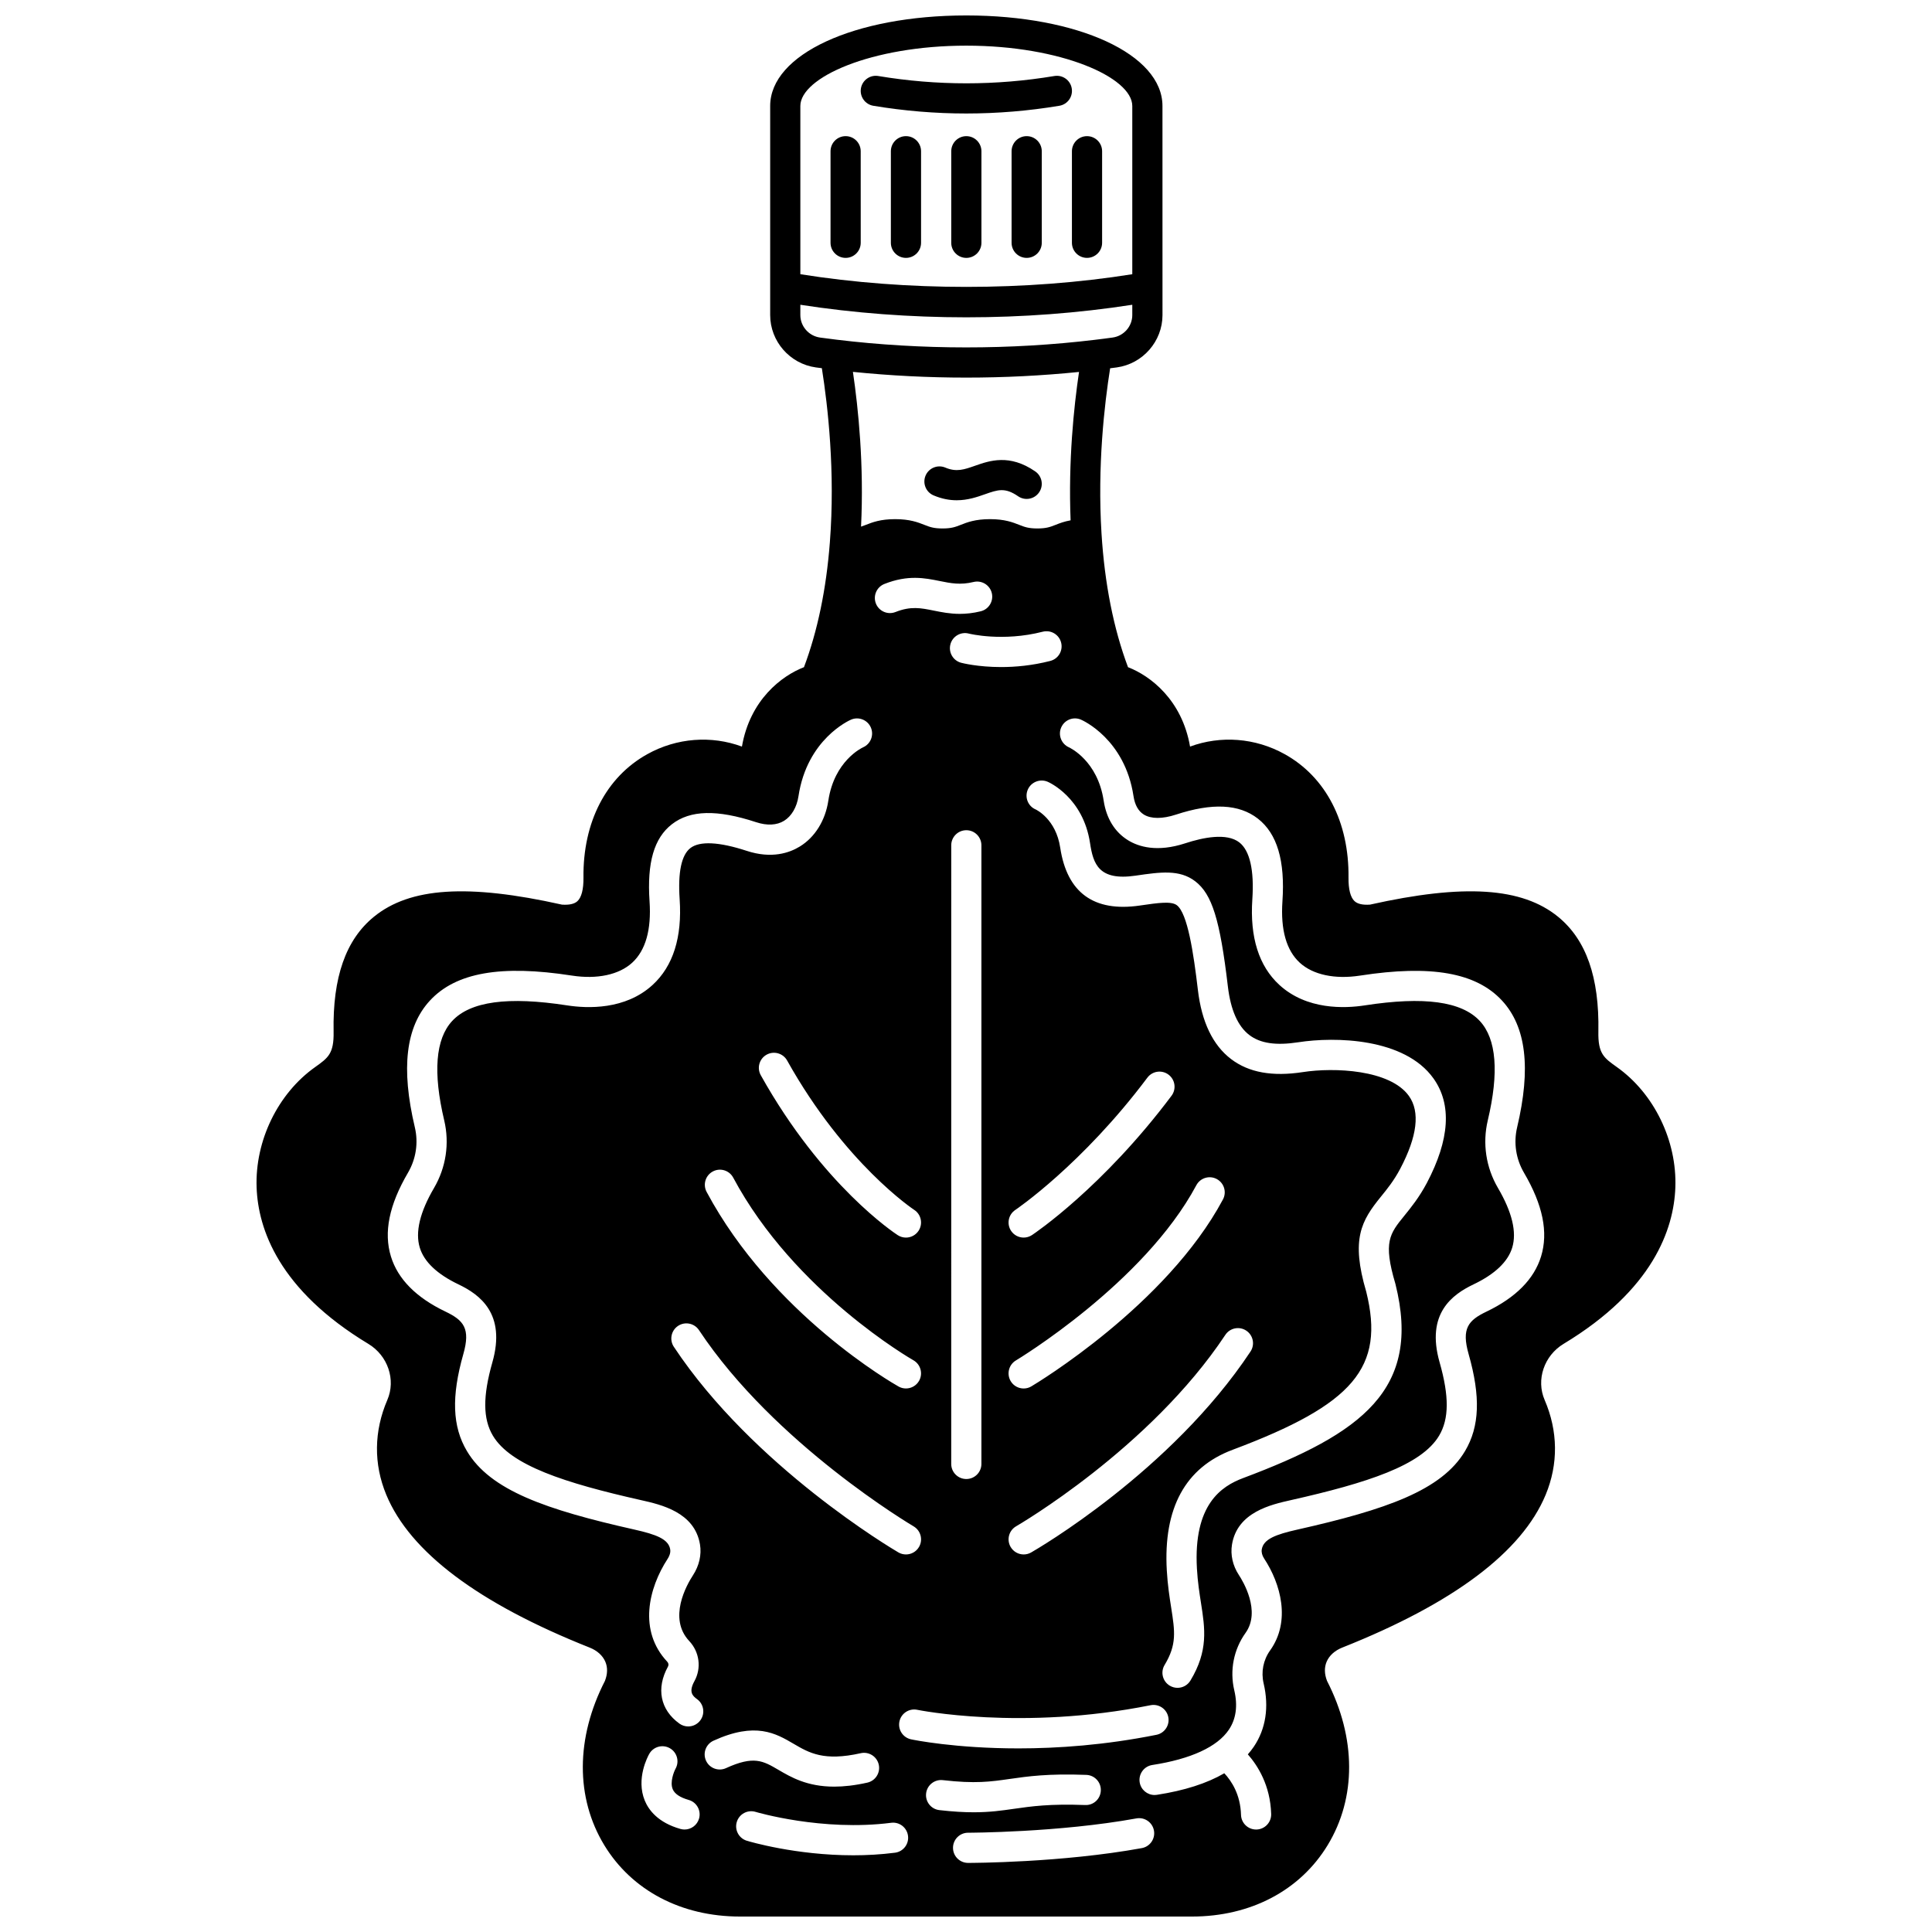 <?xml version="1.0" encoding="UTF-8"?>
<!-- Uploaded to: SVG Find, www.svgrepo.com, Generator: SVG Find Mixer Tools -->
<svg width="800px" height="800px" version="1.1" viewBox="144 144 512 512" xmlns="http://www.w3.org/2000/svg">
 <defs>
  <clipPath id="a">
   <path d="m211 148.09h378v503.81h-378z"/>
  </clipPath>
 </defs>
 <path d="m368.1 180.08c-2.207 0-4 1.789-4 4v24.262c0 2.207 1.789 4 4 4 2.207 0 4-1.789 4-4l-0.004-24.262c0-2.211-1.789-4-3.996-4z"/>
 <path d="m384.09 180.08c-2.207 0-4 1.789-4 4v24.262c0 2.207 1.789 4 4 4 2.207 0 4-1.789 4-4v-24.262c0-2.211-1.793-4-4-4z"/>
 <path d="m404.09 208.34v-24.258c0-2.207-1.789-4-4-4-2.207 0-4 1.789-4 4v24.262c0 2.207 1.789 4 4 4 2.211-0.004 4-1.793 4-4.004z"/>
 <path d="m432.07 212.34c2.207 0 4-1.789 4-4v-24.258c0-2.207-1.789-4-4-4-2.207 0-4 1.789-4 4v24.262c0.004 2.207 1.793 3.996 4 3.996z"/>
 <path d="m416.08 180.08c-2.207 0-4 1.789-4 4v24.262c0 2.207 1.789 4 4 4 2.207 0 4-1.789 4-4v-24.262c0-2.211-1.793-4-4-4z"/>
 <path d="m424.74 172.03c2.18-0.363 3.648-2.422 3.285-4.602-0.363-2.18-2.426-3.648-4.602-3.285-15.48 2.582-31.184 2.582-46.668 0-2.18-0.367-4.238 1.109-4.602 3.285-0.363 2.18 1.109 4.238 3.285 4.602 8.18 1.363 16.414 2.047 24.648 2.047 8.234-0.004 16.473-0.684 24.652-2.047z"/>
 <path d="m418.35 268.93c-6.824-4.707-12.117-2.848-15.98-1.492-2.848 1-4.906 1.723-7.844 0.48-2.031-0.859-4.379 0.09-5.242 2.125-0.859 2.035 0.09 4.379 2.125 5.242 2.231 0.945 4.269 1.289 6.129 1.289 2.961 0 5.453-0.875 7.481-1.59 3.426-1.203 5.312-1.867 8.789 0.531 1.816 1.254 4.309 0.797 5.562-1.023 1.258-1.82 0.797-4.309-1.02-5.562z"/>
 <g clip-path="url(#a)">
  <path d="m572.48 426.78c-3.438-2.438-5.004-3.551-4.894-9.379 0.27-14.406-3.227-24.367-10.684-30.453-9.547-7.785-24.918-8.781-49.832-3.215-1.914 0.137-3.297-0.172-4.102-0.918-1.082-1-1.633-3.156-1.598-6.231 0.168-14.723-5.992-26.648-16.902-32.719-7.824-4.352-16.988-5.004-25.09-2.012-2.137-12.395-10.539-18.766-16.441-21.039-3.836-10.215-6.199-22.141-7.027-35.488-1.105-17.816 0.766-34.137 2.289-43.727 0.586-0.078 1.172-0.148 1.758-0.227 6.906-0.957 12.117-6.926 12.117-13.875l-0.008-55.41c0-13.676-22.348-23.992-51.98-23.992-29.633 0-51.98 10.312-51.98 23.992v55.41c0 6.953 5.207 12.918 12.109 13.875 0.527 0.074 1.055 0.137 1.586 0.203 1.609 10.145 3.562 27.484 2.125 46.141-0.949 12.387-3.258 23.508-6.863 33.098-5.902 2.273-14.305 8.645-16.441 21.039-8.098-2.988-17.262-2.34-25.086 2.016-10.914 6.07-17.078 17.996-16.91 32.719 0.035 3.074-0.516 5.227-1.598 6.231-0.805 0.746-2.188 1.051-4.102 0.918-24.914-5.566-40.285-4.574-49.832 3.215-7.461 6.086-10.953 16.047-10.684 30.457 0.113 5.816-1.453 6.934-4.879 9.371-9.883 6.996-15.977 19.527-15.523 31.922 0.402 10.992 5.863 27.105 29.613 41.441 5.172 3.121 7.336 9.508 5.031 14.855-3.566 8.281-3.664 16.973-0.281 25.133 6.289 15.168 24.426 28.797 53.91 40.504 1.973 0.781 3.441 2.106 4.137 3.731 0.648 1.516 0.617 3.231-0.102 5.094-7.754 15.105-7.816 30.965-0.164 43.543 7.312 12.012 20.418 18.902 35.957 18.902h59.797c0.031 0 0.059-0.008 0.09-0.008s0.059 0.008 0.09 0.008h59.797c15.539 0 28.645-6.891 35.957-18.91 7.652-12.578 7.59-28.434-0.16-43.539-0.715-1.867-0.746-3.586-0.094-5.106 0.695-1.621 2.164-2.941 4.129-3.723 29.484-11.707 47.621-25.336 53.91-40.504 3.383-8.16 3.285-16.852-0.281-25.133-2.305-5.348-0.141-11.734 5.031-14.855 23.746-14.336 29.211-30.445 29.613-41.438 0.457-12.391-5.633-24.922-15.508-31.918zm-216.38-254.69c0-7.551 18.809-15.992 43.984-15.992 25.172 0 43.984 8.445 43.984 15.992v44.578c-28.156 4.481-59.809 4.481-87.965 0zm5.219 61.363c-2.977-0.414-5.219-2.973-5.219-5.957v-2.731c14.273 2.211 29.125 3.328 43.984 3.328 14.855 0 29.707-1.117 43.984-3.328v2.731c0 2.981-2.242 5.543-5.203 5.953-1.523 0.207-3.059 0.414-4.59 0.59-0.008 0-0.016 0-0.02 0.004-22.406 2.703-46.094 2.695-68.516-0.02-1.48-0.176-2.953-0.363-4.422-0.57zm66.402 48.438c-1.699 0.305-2.922 0.781-3.981 1.199-1.418 0.559-2.438 0.957-4.828 0.957-2.379 0-3.402-0.402-4.812-0.957-1.711-0.672-3.844-1.512-7.742-1.512-3.902 0-6.035 0.836-7.75 1.512-1.418 0.559-2.438 0.957-4.828 0.957-2.379 0-3.402-0.402-4.812-0.957-1.715-0.672-3.848-1.512-7.75-1.512-3.898 0-6.027 0.84-7.742 1.512-0.449 0.176-0.863 0.336-1.289 0.473 0.801-16.293-0.707-31.219-2.152-41.016 9.883 1.008 19.965 1.52 30.047 1.52 10.023 0 20.047-0.504 29.871-1.5-1.383 9.375-2.856 23.617-2.231 39.324zm86.051 202.26c0.016 0.059 0.031 0.113 0.047 0.172 6.941 27.859-8.828 39.551-40.363 51.375-5.731 2.144-13.234 6.969-12.258 24.016 0.199 3.496 0.668 6.477 1.078 9.105 1.062 6.773 1.977 12.625-2.797 20.539-0.75 1.246-2.074 1.934-3.426 1.934-0.703 0-1.414-0.188-2.062-0.574-1.891-1.141-2.5-3.598-1.359-5.488 3.269-5.422 2.727-8.883 1.746-15.168-0.441-2.812-0.941-5.996-1.164-9.887-0.949-16.523 4.918-27.277 17.434-31.965 32.098-12.035 40.391-21.828 35.426-41.867-4.129-13.977-1.289-18.848 3.875-25.203 1.691-2.082 3.441-4.234 5.113-7.383 4.539-8.609 5.32-15.109 2.316-19.316-5-7.004-19.867-7.602-28.062-6.332-8.133 1.254-14.371 0.125-19.066-3.445-4.84-3.68-7.801-9.848-8.797-18.328-1.164-9.875-2.734-20.262-5.57-22.438-1.477-1.133-4.922-0.633-9.691 0.059l-0.125 0.02c-12.191 1.773-19.297-3.394-21.102-15.355-1.137-7.543-6.305-10.02-6.523-10.121-2.027-0.875-2.941-3.215-2.066-5.242s3.25-2.953 5.277-2.082c0.383 0.164 9.398 4.176 11.219 16.25 0.84 5.559 2.328 10.047 12.047 8.633l0.125-0.02c6.453-0.938 11.555-1.676 15.707 1.512 4.465 3.426 6.562 10.191 8.645 27.844 0.734 6.242 2.652 10.586 5.695 12.898 2.918 2.223 7.051 2.828 13.004 1.91 9.684-1.5 28.121-1.164 35.793 9.594 4.898 6.867 4.309 16.188-1.758 27.703-2.043 3.848-4.223 6.527-5.973 8.684-3.875 4.773-5.648 6.957-2.383 17.969zm-100.54 20.375c0.336-0.203 33.914-20.43 47.812-46.43 1.039-1.945 3.465-2.684 5.41-1.641 1.945 1.039 2.684 3.465 1.641 5.41-14.957 27.988-49.316 48.668-50.773 49.535-0.641 0.383-1.344 0.562-2.043 0.562-1.363 0-2.691-0.695-3.438-1.953-1.125-1.898-0.504-4.356 1.391-5.484zm-0.172-39.875c0.176-0.117 17.688-11.969 35.008-35.062 1.324-1.766 3.832-2.125 5.598-0.801 1.766 1.324 2.125 3.832 0.801 5.598-18.195 24.262-36.211 36.41-36.969 36.914-0.684 0.453-1.453 0.672-2.215 0.672-1.293 0-2.562-0.625-3.332-1.781-1.223-1.832-0.727-4.312 1.109-5.539zm0.23 83.824c0.352-0.203 35.43-20.562 55.438-50.723 1.219-1.84 3.703-2.344 5.543-1.121 1.84 1.219 2.344 3.703 1.121 5.543-21.074 31.77-56.617 52.379-58.121 53.238-0.625 0.359-1.309 0.531-1.984 0.531-1.387 0-2.731-0.723-3.473-2.008-1.102-1.918-0.438-4.363 1.477-5.461zm9.039-229.32c-4.805 1.23-9.281 1.621-13.012 1.621-6.18 0-10.328-1.066-10.602-1.137-2.137-0.562-3.41-2.75-2.848-4.887 0.562-2.133 2.742-3.406 4.875-2.848 0.125 0.031 8.961 2.231 19.602-0.496 2.137-0.543 4.316 0.742 4.863 2.883 0.551 2.141-0.738 4.316-2.879 4.863zm-18.246 48.859v163.94c0 2.207-1.789 4-4 4-2.207 0-4-1.789-4-4l0.004-163.94c0-2.207 1.789-4 4-4 2.207 0 3.996 1.789 3.996 4zm-17.973 180.48c1.906 1.117 2.547 3.566 1.43 5.473-0.742 1.27-2.082 1.977-3.453 1.977-0.688 0-1.383-0.176-2.016-0.547-1.559-0.914-38.438-22.727-59.5-54.48-1.219-1.84-0.719-4.32 1.121-5.543 1.84-1.219 4.324-0.715 5.543 1.121 20.047 30.227 56.512 51.785 56.875 52zm-53.207-94.043c1.945-1.043 4.371-0.309 5.41 1.641 16.227 30.348 47.426 48.207 47.738 48.383 1.922 1.086 2.602 3.523 1.52 5.445-0.734 1.305-2.09 2.035-3.488 2.035-0.664 0-1.336-0.164-1.957-0.516-1.359-0.766-33.512-19.129-50.867-51.578-1.035-1.945-0.301-4.367 1.645-5.41zm54.539 15.699c-0.766 1.18-2.047 1.824-3.356 1.824-0.742 0-1.496-0.207-2.168-0.641-0.809-0.523-19.965-13.133-36.305-42.391-1.078-1.93-0.387-4.363 1.543-5.441 1.926-1.074 4.363-0.387 5.441 1.543 15.305 27.402 33.492 39.461 33.676 39.582 1.844 1.199 2.367 3.672 1.168 5.523zm-6.125-163.96c-2.055 0.812-4.375-0.191-5.191-2.242-0.812-2.055 0.191-4.375 2.242-5.191 6.258-2.481 10.719-1.578 14.652-0.785 2.945 0.598 5.488 1.109 8.984 0.258 2.144-0.52 4.309 0.789 4.832 2.934 0.523 2.144-0.789 4.309-2.934 4.832-2.043 0.5-3.871 0.684-5.547 0.684-2.617 0-4.852-0.453-6.922-0.871-3.391-0.684-6.066-1.227-10.117 0.383zm-52.059 319.74c-0.5 1.762-2.102 2.91-3.844 2.91-0.359 0-0.727-0.051-1.09-0.152-5.953-1.684-8.426-5.019-9.453-7.516-2.379-5.793 0.812-11.719 1.188-12.375 1.086-1.922 3.527-2.598 5.449-1.508 1.914 1.082 2.594 3.508 1.52 5.43-0.445 0.82-1.539 3.562-0.75 5.438 0.52 1.238 1.941 2.191 4.227 2.84 2.121 0.598 3.356 2.809 2.754 4.934zm0.367-26.066c-0.781 1.082-2.004 1.66-3.246 1.66-0.812 0-1.629-0.246-2.336-0.758-5.074-3.664-6.207-9.312-3.023-15.109 0.234-0.426 0.156-0.918-0.199-1.297-7.684-8.184-4.977-19.449 0.113-27.262 0.324-0.496 0.844-1.484 0.676-2.5-0.453-2.723-3.688-3.945-9.496-5.25-23.406-5.269-38.172-10.363-44.375-20.805-3.863-6.496-4.156-14.426-0.949-25.707 1.926-6.766 0.098-8.938-4.727-11.246-7.766-3.711-12.629-8.625-14.461-14.602-1.961-6.402-0.484-13.668 4.519-22.211 2.137-3.66 2.781-7.93 1.816-12.027-3.711-15.668-2.406-26.656 3.996-33.586 6.867-7.43 18.816-9.539 37.605-6.629 6.676 1.035 12.508-0.207 16-3.41 3.562-3.269 5.109-8.738 4.602-16.258-0.695-10.266 1.184-16.758 5.914-20.434 4.863-3.777 11.957-3.953 22.324-0.547 2.906 0.953 5.473 0.824 7.414-0.371 1.984-1.223 3.375-3.602 3.816-6.523 2.273-15.109 13.457-20.078 13.93-20.281 2.027-0.871 4.383 0.066 5.254 2.094 0.867 2.019-0.059 4.356-2.062 5.238-0.371 0.168-7.629 3.621-9.211 14.137-0.793 5.254-3.539 9.68-7.531 12.137-2.793 1.723-7.512 3.324-14.102 1.164-7.301-2.394-12.465-2.652-14.926-0.734-2.371 1.844-3.328 6.41-2.84 13.578 0.684 10.062-1.73 17.699-7.172 22.691-7.242 6.644-17.285 6.25-22.629 5.422-15.699-2.426-25.68-1.07-30.508 4.156-4.394 4.758-5.098 13.613-2.086 26.32 1.441 6.106 0.48 12.461-2.695 17.902-3.762 6.418-5.031 11.746-3.777 15.832 1.148 3.75 4.602 7.023 10.266 9.73 5.609 2.684 12.645 7.742 8.969 20.648-2.555 8.988-2.516 14.98 0.133 19.434 4.695 7.902 19.09 12.543 39.254 17.086 5.312 1.191 14.207 3.191 15.633 11.742 0.453 2.734-0.207 5.641-1.863 8.18-1.668 2.559-6.664 11.371-0.984 17.422 2.727 2.902 3.277 7.172 1.375 10.625-1.551 2.824-0.555 3.871 0.695 4.773 1.781 1.281 2.188 3.781 0.895 5.574zm1.477 10.734c-0.918-2.008-0.031-4.379 1.977-5.297 11.148-5.09 16.508-1.949 21.238 0.82 4.113 2.41 8 4.688 17.785 2.492 2.148-0.488 4.293 0.871 4.777 3.023 0.484 2.152-0.871 4.293-3.023 4.777-3.348 0.75-6.246 1.062-8.781 1.062-7.191 0-11.453-2.5-14.801-4.461-4.055-2.375-6.504-3.812-13.871-0.445-2.012 0.918-4.383 0.035-5.301-1.973zm50.078 24.387c-3.773 0.484-7.492 0.684-11.047 0.684-15.305 0-27.578-3.66-28.211-3.852-2.113-0.641-3.309-2.875-2.664-4.988 0.641-2.113 2.871-3.305 4.984-2.664 0.176 0.055 17.648 5.234 35.918 2.891 2.191-0.289 4.195 1.266 4.473 3.457 0.285 2.188-1.262 4.191-3.453 4.473zm1.176-34.777c0.453-2.16 2.574-3.547 4.731-3.094 0.273 0.059 27.723 5.621 61.812-1.215 2.164-0.434 4.273 0.969 4.707 3.133 0.434 2.164-0.969 4.273-3.133 4.707-13.668 2.742-26.215 3.602-36.562 3.602-16.742 0-27.734-2.246-28.461-2.398-2.164-0.453-3.547-2.57-3.094-4.734zm7.07 19.062c0.25-2.191 2.231-3.766 4.426-3.519 8.633 0.992 12.633 0.414 17.691-0.309 4.781-0.688 10.203-1.465 20.34-1.082 2.207 0.082 3.93 1.938 3.844 4.144-0.082 2.207-1.906 3.945-4.144 3.844-9.41-0.355-14.238 0.34-18.906 1.008-3.242 0.465-6.371 0.914-10.625 0.914-2.547 0-5.496-0.16-9.113-0.574-2.191-0.25-3.766-2.234-3.512-4.426zm57.168 14.496c-21.312 3.879-45.039 3.922-46.039 3.922-2.207 0-4-1.789-4-4 0-2.207 1.789-4 4-4 0.238 0 24.023-0.047 44.605-3.793 2.18-0.395 4.254 1.047 4.648 3.219 0.398 2.172-1.043 4.254-3.215 4.652zm105.8-156.79c-1.832 5.981-6.695 10.895-14.461 14.613-4.832 2.309-6.664 4.477-4.738 11.242 3.211 11.281 2.918 19.207-0.941 25.707-6.203 10.438-20.969 15.531-44.379 20.805-5.812 1.305-9.051 2.531-9.496 5.273-0.121 0.738 0.102 1.605 0.613 2.383 4.414 6.699 7.152 16.625 1.59 24.391-1.801 2.516-2.426 5.695-1.707 8.727 1.473 6.269 0.574 12.062-2.594 16.762-0.48 0.711-1.016 1.387-1.594 2.043 2.613 2.965 5.969 8.219 6.184 15.809 0.062 2.207-1.676 4.047-3.883 4.109h-0.113c-2.156 0-3.934-1.715-3.996-3.887-0.152-5.383-2.504-8.969-4.426-11.023-4.59 2.672-10.559 4.59-17.871 5.715-0.207 0.031-0.41 0.047-0.613 0.047-1.938 0-3.644-1.414-3.949-3.391-0.336-2.184 1.16-4.223 3.344-4.562 10.211-1.574 17.227-4.801 20.289-9.34 1.918-2.84 2.402-6.359 1.441-10.453-1.246-5.277-0.156-10.828 2.992-15.219 4.133-5.769-0.746-13.785-1.77-15.332-1.629-2.477-2.277-5.344-1.828-8.078 1.406-8.582 10.312-10.582 15.637-11.777 20.168-4.543 34.566-9.184 39.258-17.086 2.644-4.449 2.684-10.445 0.125-19.434-3.676-12.906 3.363-17.965 8.98-20.645 5.66-2.707 9.113-5.984 10.262-9.738 1.25-4.086-0.02-9.406-3.773-15.809-3.191-5.453-4.148-11.82-2.699-17.93 3.008-12.699 2.301-21.551-2.094-26.309-4.828-5.227-14.809-6.582-30.512-4.156-5.34 0.828-15.379 1.223-22.621-5.418-5.441-4.992-7.856-12.629-7.172-22.695 0.523-7.707-0.668-12.918-3.445-15.078-3.34-2.598-9.637-1.305-14.328 0.234-7.481 2.449-12.379 0.914-15.172-0.809-3.512-2.164-5.742-5.789-6.453-10.492-1.598-10.566-8.914-14-9.227-14.141-1.996-0.906-2.91-3.262-2.023-5.266 0.887-2.004 3.203-2.93 5.219-2.066 0.477 0.203 11.656 5.172 13.941 20.281 0.352 2.332 1.273 3.973 2.738 4.879 1.914 1.176 4.926 1.184 8.484 0.02 9.637-3.164 16.746-2.82 21.727 1.051 5.117 3.977 7.25 11.152 6.516 21.934-0.512 7.523 1.039 12.992 4.602 16.262 3.488 3.199 9.312 4.441 15.988 3.406 18.789-2.906 30.742-0.801 37.609 6.629 6.402 6.926 7.711 17.91 4 33.578-0.973 4.098-0.328 8.375 1.82 12.043 5.004 8.531 6.481 15.789 4.519 22.191z"/>
 </g>
</svg>